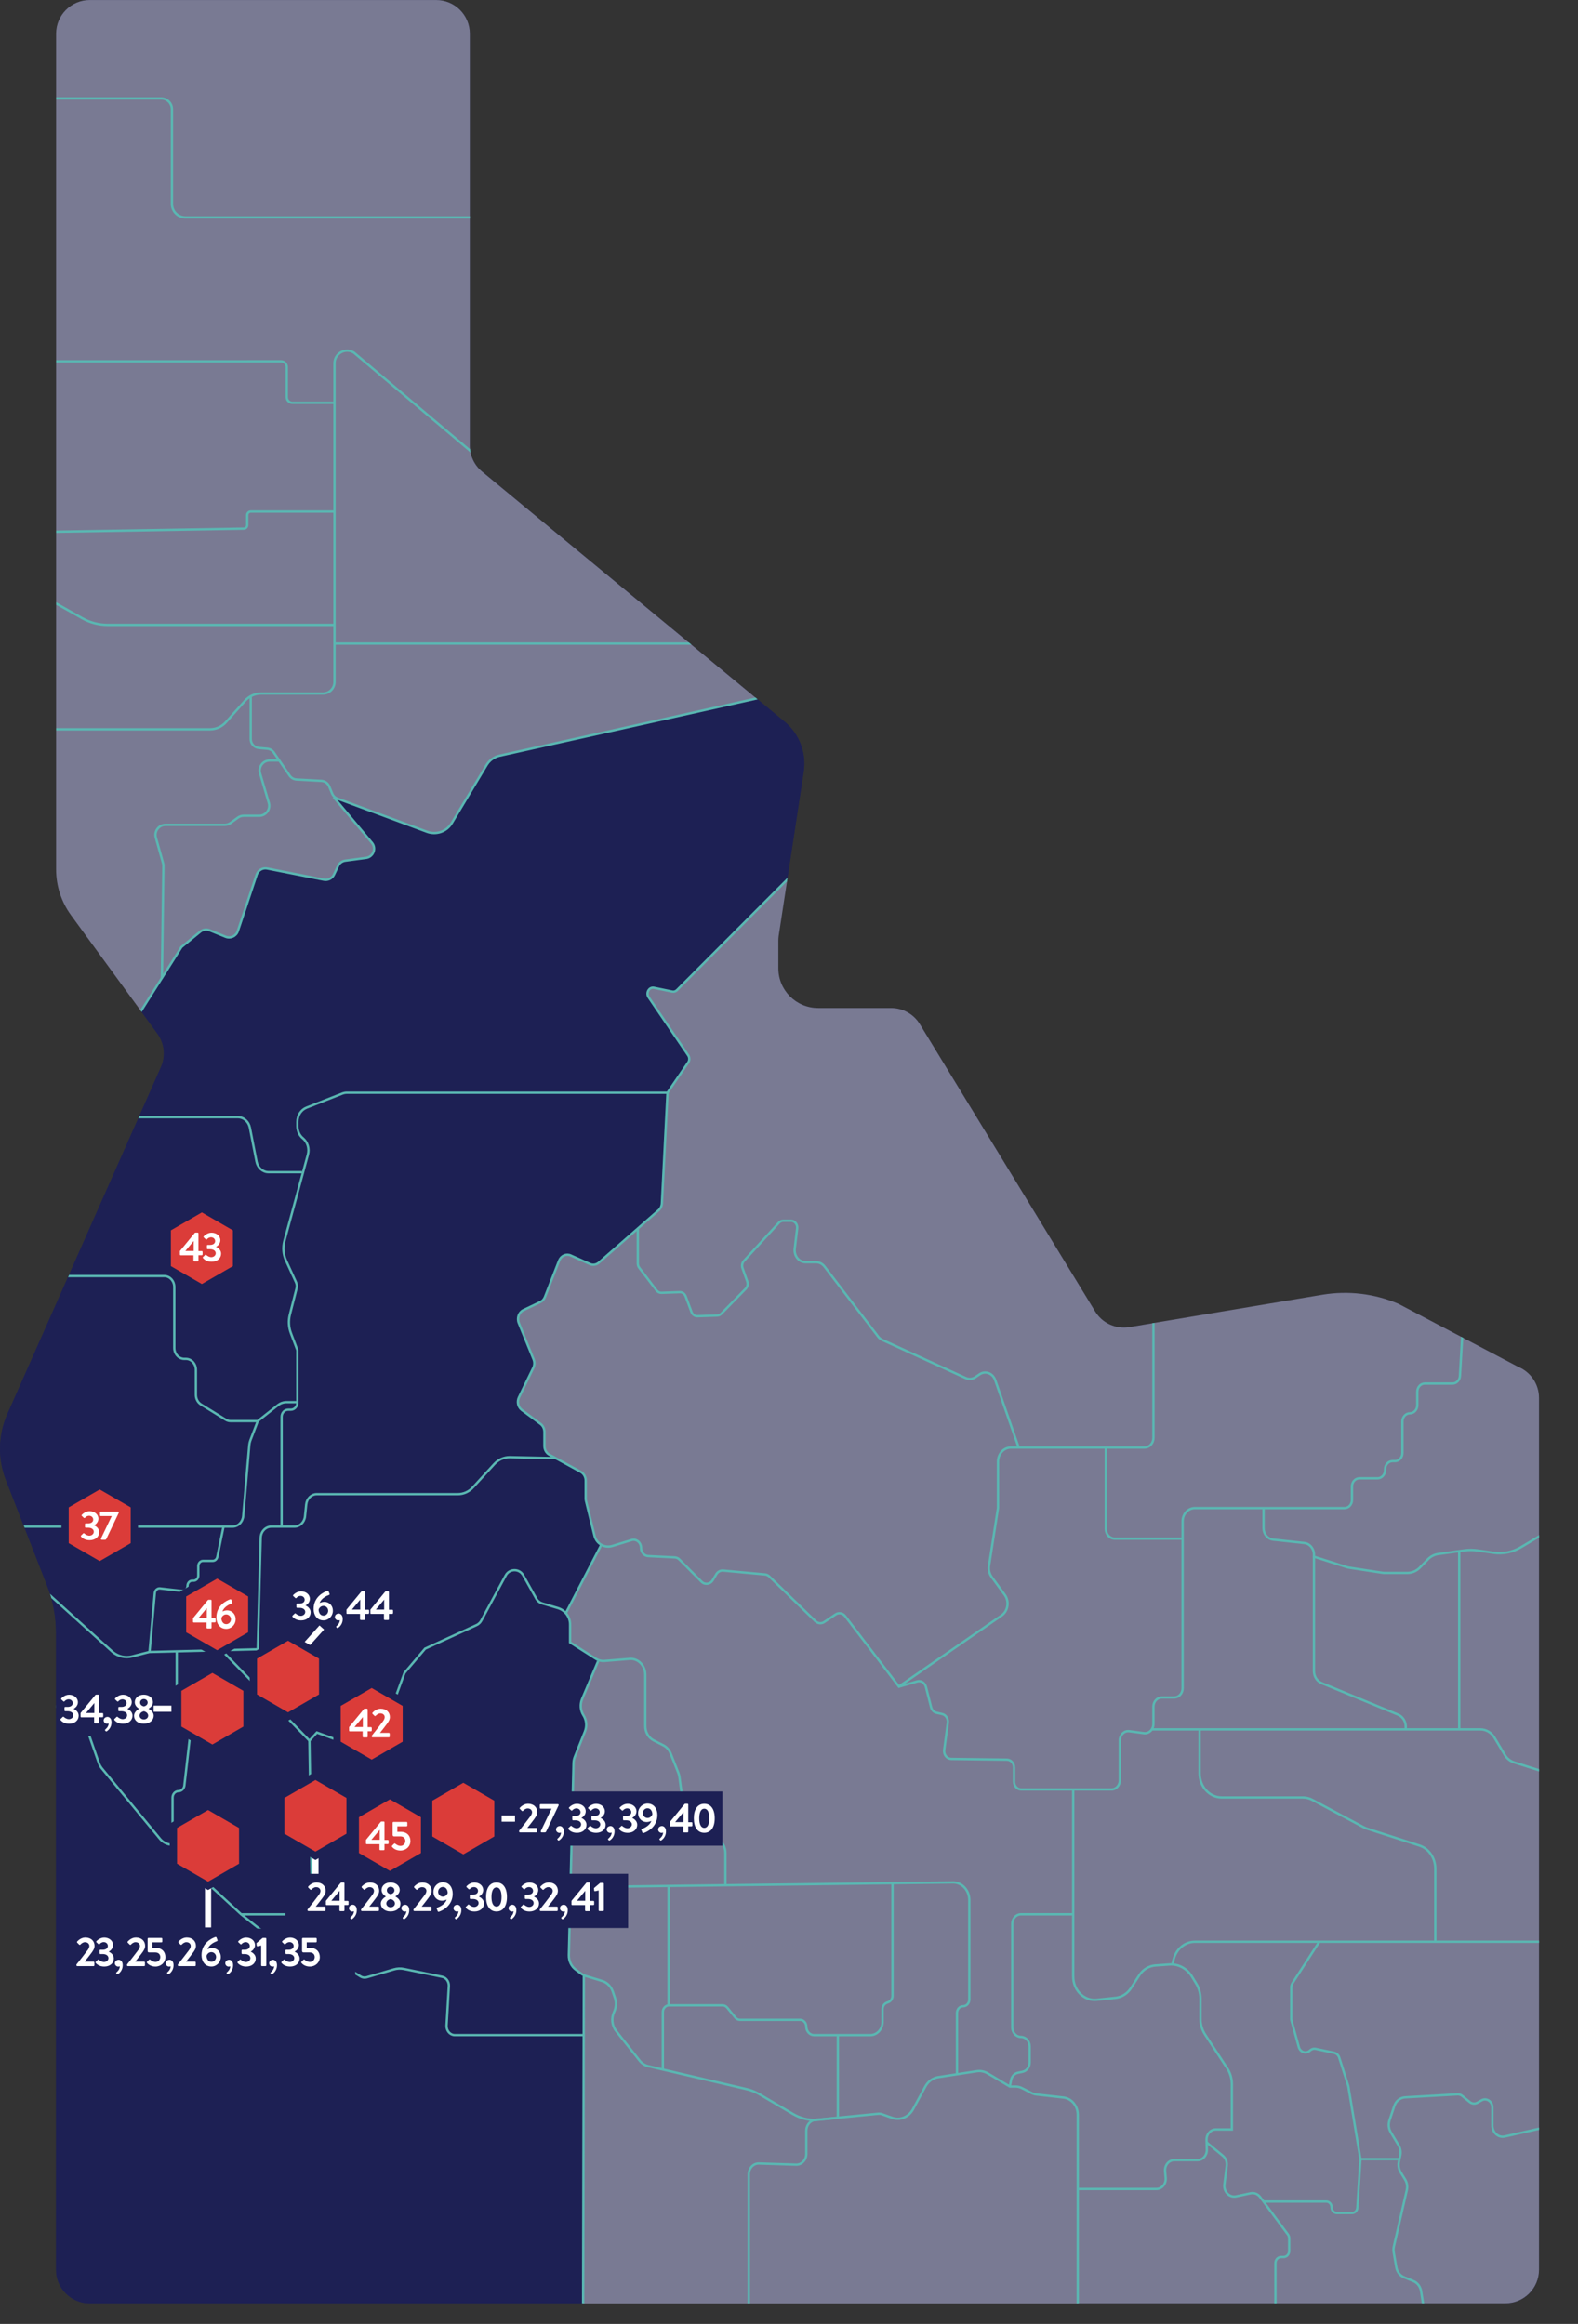 <?xml version="1.0" encoding="UTF-8"?>
<svg xmlns="http://www.w3.org/2000/svg" xmlns:xlink="http://www.w3.org/1999/xlink" id="Layer_2" viewBox="0 0 458.13 674.71">
  <rect x="0" y="0" width="458.13" height="674.71" fill="#333333" stroke="none"/>
  <defs>
    <clipPath id="clippath">
      <path d="M383.93,375.91l-56.04,9.38c-3.93.66-7.87-1.14-9.94-4.54l-50.9-83.42c-1.77-2.9-4.93-4.68-8.33-4.68h-21.21c-6.38,0-11.54-5.17-11.54-11.54v-8.03c0-.49.04-.99.11-1.47l7.26-47.53c.84-5.49-1.27-11.01-5.55-14.55l-87.84-72.64c-2.24-1.85-3.54-4.61-3.54-7.52V9.76C136.41,4.37,132.04,0,126.65,0H26.06C20.67,0,16.3,4.37,16.3,9.76v242.68c0,4.75,1.51,9.39,4.31,13.23l25.12,34.44c2.05,2.82,2.45,6.51,1.04,9.7L2.17,410.56c-2.69,6.07-2.84,12.96-.43,19.15l11.99,30.74c1.69,4.34,2.56,8.96,2.56,13.61v184.92c0,5.39,4.37,9.76,9.76,9.76h411.01c5.39,0,9.76-4.37,9.76-9.76v-253.1c0-3.91-2.33-7.44-5.93-8.98l-34.88-18.36c-6.96-2.97-14.62-3.88-22.08-2.64h0Z" fill="none"></path>
    </clipPath>
  </defs>
  <g id="Layer_1-2">
    <g id="region-southwest">
      <path d="M383.93,375.91l-56.04,9.38c-3.93.66-7.87-1.14-9.94-4.54l-50.9-83.42c-1.77-2.9-4.93-4.68-8.33-4.68h-21.21c-6.38,0-11.54-5.17-11.54-11.54v-8.03c0-.49.04-.99.11-1.47l7.26-47.53c.84-5.49-1.27-11.01-5.55-14.55l-87.84-72.64c-2.24-1.85-3.54-4.61-3.54-7.52V9.76c0-5.39-4.37-9.76-9.76-9.76H26.06c-5.39,0-9.76,4.37-9.76,9.76v242.68c0,4.75,1.51,9.39,4.31,13.23l25.12,34.44c2.05,2.82,2.45,6.51,1.04,9.7L2.17,410.56c-2.69,6.07-2.84,12.96-.43,19.15l11.99,30.74c1.69,4.34,2.56,8.96,2.56,13.61v184.92c0,5.39,4.37,9.76,9.76,9.76h411.01c5.39,0,9.76-4.37,9.76-9.76v-253.1c0-3.91-2.33-7.44-5.93-8.98l-34.88-18.36c-6.96-2.97-14.62-3.88-22.08-2.64h0Z" fill="#1d2054"></path>
      <path d="M169.5,573.48c-.26-.12-.51-.27-.75-.44l-1.61-1.18c-1.29-.95-2.05-2.55-2.01-4.24l1.36-55.73c.01-.62.14-1.23.36-1.8l2.96-7.41c.61-1.53.45-3.29-.43-4.66-.89-1.4-1.04-3.2-.39-4.75l4.64-10.99.11-.29c-.26-.1-.51-.22-.75-.38l-7.51-4.78v-5.21c0-1.23-.45-2.38-1.23-3.26l.71-1.39,8.91-17.18.67-1.29c-.94-.53-1.67-1.44-1.94-2.57l-2.48-10.12c-.06-.24-.09-.49-.09-.73v-5.21c0-1.07-.56-2.05-1.43-2.53l-9.12-4.98c-.88-.48-1.43-1.46-1.43-2.53v-4.08c0-.94-.43-1.82-1.14-2.34l-5.42-4.02c-1.09-.81-1.46-2.39-.84-3.67l4.16-8.58c.38-.78.41-1.68.08-2.48l-4.28-10.54c-.58-1.44.02-3.11,1.33-3.74l4.91-2.34c.61-.29,1.09-.82,1.35-1.49l4.11-10.53c.56-1.43,2.06-2.1,3.37-1.51l5.57,2.49c.87.39,1.87.23,2.61-.41l17.33-15.18c.57-.5.93-1.25.97-2.05l1.62-32.12,6.01-8.78c.42-.61.42-1.46,0-2.07l-11.49-16.87c-.86-1.27.15-3.03,1.57-2.74l5.29,1.1c.49.1,1-.06,1.37-.43l32-32.07,4.78-31.31c.84-5.49-1.27-11.01-5.55-14.55l-8.14-6.73-74.58,16.6c-1.59.35-2.97,1.35-3.81,2.75l-10.1,16.83c-1.47,2.46-4.49,3.51-7.17,2.52l-26.87-10.15,10.86,13.34c1.36,1.62.39,4.09-1.7,4.37l-6.05.81c-.9.12-1.67.68-2.06,1.5l-1.22,2.56c-.53,1.1-1.73,1.71-2.93,1.47l-16.45-3.25c-1.32-.26-2.63.5-3.06,1.78l-5.47,16.4c-.49,1.47-2.11,2.21-3.55,1.63l-4.64-1.89c-.91-.37-1.94-.21-2.7.41l-5.47,4.47-11.75,18.57,4.79,6.57c2.05,2.82,2.45,6.51,1.04,9.7L2.13,410.53c-2.69,6.07-2.84,12.96-.43,19.15l11.99,30.74c1.69,4.34,2.56,8.96,2.56,13.61v184.92c0,5.39,4.37,9.76,9.76,9.76h143.25l.2-95.04v-.22l.04.03Z" fill="#1d2054"></path>
      <path d="M58.14,270.49c.76-.62,1.79-.78,2.7-.41l4.64,1.89c1.43.58,3.06-.17,3.55-1.63l5.47-16.4c.43-1.28,1.74-2.04,3.06-1.78l16.45,3.25c1.2.24,2.41-.37,2.93-1.47l1.22-2.56c.39-.82,1.17-1.38,2.06-1.5l6.05-.81c2.09-.28,3.05-2.76,1.7-4.37l-10.86-13.34,26.87,10.15c2.69,1,5.7-.06,7.17-2.52l10.1-16.83c.84-1.4,2.22-2.39,3.81-2.75l74.58-16.6-79.7-65.91c-2.24-1.85-3.54-4.61-3.54-7.52V9.77C136.4,4.38,132.03.01,126.64.01H26.05C20.66.01,16.29,4.38,16.29,9.77v242.68c0,4.75,1.51,9.39,4.31,13.23l20.33,27.87,11.75-18.57,5.47-4.47v-.02Z" fill="#e9e8e0" opacity=".45"></path>
      <path d="M440.89,396.9l-34.88-18.36c-6.96-2.97-14.62-3.88-22.08-2.64l-49.06,8.21v33.33c0,1.56-1.16,2.83-2.59,2.83h-38.78c-2.08,0-3.76,1.84-3.76,4.1v13.44l-2.6,16.78c-.18,1.15.1,2.33.76,3.24l3.79,5.2c1.39,1.91.96,4.72-.93,6.02l-29.8,20.6,5.33-1.53c1.1-.32,2.23.39,2.54,1.59l1.51,5.91c.21.83.83,1.45,1.6,1.62l1.6.35c1.09.24,1.81,1.36,1.65,2.56l-1.05,7.86c-.18,1.36.78,2.59,2.04,2.61l16.18.21c1.14.01,2.06,1.03,2.06,2.28v4.11c0,1.26.93,2.28,2.09,2.28h15.07v36.27h-15.17c-1.39,0-2.52,1.23-2.52,2.75v30.11c0,1.52,1.13,2.75,2.52,2.75s2.52,1.23,2.52,2.75v4.66c0,1.32-.86,2.45-2.05,2.7l-1.35.28c-.99.21-1.78,1.04-1.99,2.12l-.37,1.88h1.6c.68,0,1.36.17,1.98.48l2.66,1.37c.47.24.98.4,1.5.46l7.83.88c2.36.27,4.15,2.44,4.15,5.03v54.73h124.16c5.39,0,9.76-4.37,9.76-9.76v-253.1c0-3.91-2.33-7.44-5.93-8.98v.02Z" fill="#e9e8e0" opacity=".45"></path>
      <path d="M308.74,608.98l-7.83-.88c-.52-.06-1.03-.21-1.5-.46l-2.66-1.37c-.62-.32-1.29-.48-1.98-.48h-1.6l.37-1.88c.21-1.08,1-1.92,1.99-2.12l1.35-.28c1.19-.25,2.05-1.38,2.05-2.7v-4.66c0-1.52-1.13-2.75-2.52-2.75s-2.52-1.23-2.52-2.75v-30.11c0-1.52,1.13-2.75,2.52-2.75h15.17v-36.27h-15.07c-1.15,0-2.09-1.02-2.09-2.28v-4.11c0-1.25-.92-2.26-2.06-2.28l-16.18-.21c-1.26-.02-2.22-1.24-2.04-2.61l1.05-7.86c.16-1.2-.57-2.32-1.65-2.56l-1.6-.35c-.77-.17-1.39-.8-1.6-1.62l-1.51-5.91c-.31-1.2-1.44-1.91-2.54-1.59l-5.33,1.53,29.8-20.6c1.89-1.31,2.32-4.11.93-6.02l-3.79-5.2c-.66-.91-.94-2.09-.76-3.24l2.6-16.78v-13.44c0-2.27,1.68-4.1,3.76-4.1h38.78c1.43,0,2.59-1.27,2.59-2.83v-33.33l-6.98,1.17c-3.93.66-7.87-1.14-9.94-4.54l-50.9-83.42c-1.77-2.9-4.93-4.68-8.33-4.68h-21.21c-6.38,0-11.54-5.17-11.54-11.54v-8.03c0-.49.04-.99.11-1.47l2.48-16.21-32,32.07c-.37.37-.88.53-1.37.43l-5.29-1.1c-1.42-.3-2.43,1.47-1.57,2.74l11.49,16.87c.42.61.42,1.46,0,2.07l-6.01,8.78-1.62,32.12c-.04.8-.39,1.55-.97,2.05l-17.33,15.18c-.74.65-1.74.8-2.61.41l-5.57-2.49c-1.31-.59-2.82.08-3.37,1.51l-4.11,10.53c-.26.67-.74,1.2-1.35,1.49l-4.91,2.34c-1.32.63-1.92,2.31-1.33,3.74l4.28,10.54c.32.8.29,1.7-.08,2.48l-4.16,8.58c-.62,1.28-.26,2.86.84,3.67l5.42,4.02c.71.53,1.14,1.4,1.14,2.34v4.08c0,1.07.56,2.05,1.43,2.53l9.12,4.98c.88.48,1.43,1.46,1.43,2.53v5.21c0,.25.03.49.09.73l2.48,10.12c.28,1.14,1.01,2.04,1.94,2.57l-.67,1.29-8.91,17.18-.71,1.39c.77.88,1.23,2.03,1.23,3.26v5.21l7.51,4.78c.24.15.49.28.75.38l-.11.29-4.64,10.99c-.65,1.55-.51,3.35.39,4.75.87,1.37,1.03,3.13.43,4.66l-2.96,7.41c-.23.57-.35,1.18-.36,1.8l-1.36,55.73c-.04,1.7.72,3.3,2.01,4.24l1.61,1.18c.24.17.49.32.75.44v.22l-.2,95.04h143.6v-54.73c0-2.59-1.79-4.76-4.15-5.03l-.04-.03Z" fill="#e9e8e0" opacity=".45"></path>
      <g clip-path="url(#clippath)">
        <path d="M14.48,28.58h32.29c1.74,0,3.15,1.41,3.15,3.15v27.48c0,2.16,1.75,3.91,3.91,3.91h88.15" fill="none" stroke="#5ab7b2" stroke-miterlimit="10" stroke-width=".68"></path>
        <path d="M141.98,135.5l-39.24-33.12c-2.45-1.54-5.63.22-5.63,3.11v92.52c0,1.84-1.5,3.34-3.34,3.34h-17.94c-1.78,0-3.47.76-4.66,2.08l-5.57,6.23c-1.19,1.33-2.88,2.08-4.66,2.08H3.51" fill="none" stroke="#5ab7b2" stroke-miterlimit="10" stroke-width=".68"></path>
        <path d="M7.89,170.48l15.98,9.01c2.25,1.27,4.8,1.94,7.38,1.94h65.67" fill="none" stroke="#5ab7b2" stroke-miterlimit="10" stroke-width=".68"></path>
        <path d="M97.22,148.52h-24.42c-.57,0-1.03.46-1.03,1.03v2.89c0,.56-.44,1.02-1,1.03l-63.95,1.06" fill="none" stroke="#5ab7b2" stroke-miterlimit="10" stroke-width=".68"></path>
        <path d="M97.22,116.95h-12.3c-.92,0-1.66-.74-1.66-1.66v-8.72c0-.92-.74-1.66-1.66-1.66H8.15" fill="none" stroke="#5ab7b2" stroke-miterlimit="10" stroke-width=".68"></path>
        <line x1="96.91" y1="186.85" x2="229.25" y2="186.85" fill="none" stroke="#5ab7b2" stroke-miterlimit="10" stroke-width=".68"></line>
        <path d="M239.42,198.39l-94.36,21.01c-1.59.35-2.97,1.35-3.81,2.75l-10.1,16.83c-1.47,2.46-4.49,3.51-7.17,2.52l-26.05-9.65c-.68-.25-1.22-.78-1.5-1.45l-.86-2.08c-.38-.93-1.26-1.55-2.26-1.61l-7.21-.39c-.81-.04-1.54-.46-2-1.12l-4.6-6.7c-.44-.64-1.14-1.05-1.91-1.12l-2.44-.22c-1.34-.12-2.36-1.24-2.36-2.59v-12.22" fill="none" stroke="#5ab7b2" stroke-miterlimit="10" stroke-width=".68"></path>
        <path d="M35.26,302.49l17.42-27.53,5.47-4.47c.76-.62,1.79-.78,2.7-.41l4.64,1.89c1.43.58,3.06-.17,3.55-1.63l5.47-16.4c.43-1.28,1.74-2.04,3.06-1.78l16.45,3.25c1.2.24,2.41-.37,2.93-1.47l1.22-2.56c.39-.82,1.17-1.38,2.06-1.5l6.05-.81c2.09-.28,3.05-2.76,1.7-4.37l-11.1-13.24" fill="none" stroke="#5ab7b2" stroke-miterlimit="10" stroke-width=".68"></path>
        <path d="M81.08,220.8h-2.77c-1.95,0-3.35,1.87-2.8,3.74l2.53,8.57c.55,1.87-.85,3.74-2.8,3.74h-4.49c-.62,0-1.22.2-1.71.56l-2.08,1.51c-.5.36-1.1.56-1.71.56h-17.19c-1.93,0-3.33,1.85-2.81,3.71l2.08,7.38c.08.27.11.55.11.83l-.43,32.58" fill="none" stroke="#5ab7b2" stroke-miterlimit="10" stroke-width=".68"></path>
        <path d="M35.99,324.35h33.08c1.68,0,3.13,1.28,3.48,3.07l1.92,9.83c.35,1.79,1.8,3.07,3.48,3.07h9.75" fill="none" stroke="#5ab7b2" stroke-miterlimit="10" stroke-width=".68"></path>
        <path d="M86.34,407.1h-3.16c-.91,0-1.8.31-2.54.9l-5.82,4.6h-7.87c-.5,0-1-.14-1.43-.41l-7.17-4.43c-.91-.56-1.48-1.62-1.48-2.77v-7.28c0-1.76-1.3-3.18-2.91-3.18h-.45c-1.61,0-2.91-1.42-2.91-3.18v-17.68c0-1.76-1.3-3.18-2.91-3.18H2.96" fill="none" stroke="#5ab7b2" stroke-miterlimit="10" stroke-width=".68"></path>
        <path d="M5.54,443.23h61.96c1.61,0,2.96-1.34,3.11-3.09l1.76-20.55c.04-.47.15-.94.31-1.38l2.15-5.62" fill="none" stroke="#5ab7b2" stroke-miterlimit="10" stroke-width=".68"></path>
        <path d="M230.13,253.79l-33.59,33.67c-.37.37-.88.53-1.37.43l-5.29-1.1c-1.42-.3-2.43,1.47-1.57,2.74l11.49,16.87c.42.61.42,1.46,0,2.07l-6.01,8.78h-93.08c-.46,0-.92.09-1.36.26l-10.36,4.07c-1.59.63-2.65,2.27-2.65,4.12v1.28c0,1.38.59,2.68,1.6,3.5h0c1.34,1.1,1.92,2.99,1.44,4.75l-6.81,25.05c-.51,1.88-.35,3.9.45,5.65l2.91,6.36c.26.56.31,1.2.16,1.8l-1.93,7.57c-.46,1.79-.35,3.69.3,5.41l1.87,4.94v15.21c0,1.14-.85,2.07-1.9,2.07h-.77c-1.05,0-1.9.93-1.9,2.07v31.88" fill="none" stroke="#5ab7b2" stroke-miterlimit="10" stroke-width=".68"></path>
        <path d="M334.87,380.74v36.7c0,1.56-1.16,2.83-2.59,2.83h-38.78c-2.08,0-3.76,1.84-3.76,4.1v13.44l-2.6,16.78c-.18,1.15.1,2.33.76,3.24l3.79,5.2c1.39,1.91.96,4.72-.93,6.02l-29.8,20.6-15.59-20.42c-.69-.9-1.88-1.12-2.8-.5l-3.27,2.19c-.81.55-1.86.45-2.58-.25l-13.37-12.97c-.35-.34-.79-.55-1.26-.59l-12.14-1.12c-.8-.07-1.56.34-2,1.07l-1.01,1.7c-.73,1.23-2.3,1.44-3.28.45l-6.41-6.43c-.37-.38-.86-.6-1.37-.62l-7.7-.38c-1.16-.06-2.07-1.1-2.07-2.36h0c0-1.57-1.37-2.7-2.75-2.28l-5.6,1.71c-2.24.68-4.59-.65-5.15-2.93l-2.48-10.12c-.06-.24-.09-.49-.09-.73v-5.21c0-1.07-.56-2.05-1.43-2.53l-9.12-4.98c-.88-.48-1.43-1.46-1.43-2.53v-4.08c0-.94-.43-1.82-1.14-2.34l-5.42-4.02c-1.09-.81-1.46-2.39-.84-3.67l4.16-8.58c.38-.78.41-1.68.08-2.48l-4.28-10.54c-.58-1.44.02-3.11,1.33-3.74l4.91-2.34c.61-.29,1.09-.82,1.35-1.49l4.11-10.53c.56-1.43,2.06-2.1,3.37-1.51l5.57,2.49c.87.39,1.87.23,2.61-.41l17.33-15.18c.57-.5.93-1.25.97-2.05l1.62-32.12" fill="none" stroke="#5ab7b2" stroke-miterlimit="10" stroke-width=".68"></path>
        <path d="M12.33,461.21l20.37,18.41c1.62,1.33,3.7,1.8,5.67,1.29l5.04-1.3,1.54-17.1c.07-.82.75-1.42,1.5-1.34l6.49.73c.81.09,1.5-.6,1.5-1.48h0c0-.82.61-1.49,1.37-1.49h.39c.75,0,1.37-.67,1.37-1.49v-2.78c0-.82.61-1.49,1.37-1.49h2.82c.64,0,1.19-.48,1.33-1.17l1.8-8.78" fill="none" stroke="#5ab7b2" stroke-miterlimit="10" stroke-width=".68"></path>
        <path d="M161.29,423.35l-13.37-.28c-1.65,0-3.24.72-4.41,1.99l-6.18,6.75c-1.17,1.28-2.75,1.99-4.41,1.99h-40.96c-1.57,0-2.88,1.29-3.06,2.99l-.35,3.45c-.17,1.7-1.49,2.99-3.06,2.99h-6.73c-1.66,0-3.03,1.44-3.07,3.26l-.87,32.35-31.42.79" fill="none" stroke="#5ab7b2" stroke-miterlimit="10" stroke-width=".68"></path>
        <path d="M295.75,420.27l-6.83-19.6c-.69-1.99-2.88-2.79-4.53-1.66l-1.21.82c-.85.58-1.91.67-2.83.25l-24.21-11.05c-.46-.21-.86-.53-1.18-.95l-15.59-20.37c-.61-.79-1.5-1.25-2.45-1.25h-3.03c-1.93,0-3.41-1.85-3.16-3.93l.7-5.88c.14-1.18-.7-2.23-1.79-2.23h-2.23c-.48,0-.94.21-1.28.58l-10.15,11.08c-.51.55-.67,1.38-.41,2.11l1.36,3.84c.27.75.09,1.6-.45,2.16l-7.07,7.22c-.32.33-.74.52-1.18.53l-5.74.2c-.76.03-1.45-.46-1.73-1.23l-1.69-4.52c-.29-.77-.98-1.26-1.73-1.23l-5.29.19c-.56.02-1.09-.24-1.45-.71l-5.01-6.56c-.27-.35-.42-.8-.42-1.26v-10.16" fill="none" stroke="#5ab7b2" stroke-miterlimit="10" stroke-width=".68"></path>
        <path d="M321.04,420.27v23.62c0,1.56,1.16,2.83,2.59,2.83h19.72" fill="none" stroke="#5ab7b2" stroke-miterlimit="10" stroke-width=".68"></path>
        <path d="M424.68,384.97l-.83,14.54c-.09,1.23-1.02,2.18-2.15,2.18h-8.07c-1.19,0-2.16,1.06-2.16,2.36v3.93c0,1.3-.97,2.36-2.16,2.36h0c-1.19,0-2.16,1.06-2.16,2.36v9.16c0,1.3-.97,2.36-2.16,2.36h-.72c-1.19,0-2.16,1.06-2.16,2.36v.26c0,1.3-.97,2.36-2.16,2.36h-5.28c-1.19,0-2.16,1.06-2.16,2.36v3.93c0,1.3-.97,2.36-2.16,2.36h-43.48c-1.95,0-3.53,1.73-3.53,3.85v48.45c0,1.48-1.1,2.68-2.45,2.68h-3.58c-1.35,0-2.45,1.2-2.45,2.68v5.03c0,1.61-1.29,2.85-2.75,2.66l-4.25-.57c-1.46-.2-2.75,1.05-2.75,2.66v11.58c0,1.48-1.1,2.68-2.45,2.68h-26.17c-1.15,0-2.09-1.02-2.09-2.28v-4.11c0-1.25-.92-2.26-2.06-2.28l-16.18-.21c-1.26-.02-2.22-1.24-2.04-2.61l1.05-7.86c.16-1.2-.57-2.32-1.65-2.56l-1.6-.35c-.77-.17-1.39-.8-1.6-1.62l-1.51-5.91c-.31-1.2-1.44-1.91-2.54-1.59l-5.33,1.53" fill="none" stroke="#5ab7b2" stroke-miterlimit="10" stroke-width=".68"></path>
        <path d="M449.71,444.36l-8.15,4.85c-2.42,1.44-5.2,2-7.93,1.61l-4.61-.67c-1.31-.19-2.65-.2-3.96-.01l-7.54,1.05c-1.14.16-2.19.71-3.02,1.57l-2.21,2.29c-1,1.04-2.32,1.62-3.7,1.62h-6.59c-.25,0-.5-.02-.74-.06l-9.56-1.46c-.26-.04-.52-.1-.77-.18l-9.46-3.02v-.62c0-1.73-1.2-3.17-2.77-3.34l-9.09-.98c-1.57-.17-2.77-1.61-2.77-3.34v-5.86" fill="none" stroke="#5ab7b2" stroke-miterlimit="10" stroke-width=".68"></path>
        <path d="M334.24,502.1h95.54c1.66,0,3.21.91,4.11,2.43l2.95,4.93c.64,1.08,1.62,1.86,2.75,2.22l8.2,2.59" fill="none" stroke="#5ab7b2" stroke-miterlimit="10" stroke-width=".68"></path>
        <path d="M381.47,451.95v33.21c0,1.55.88,2.94,2.21,3.49l22.23,9.18c1.33.55,2.21,1.94,2.21,3.49v.96" fill="none" stroke="#5ab7b2" stroke-miterlimit="10" stroke-width=".68"></path>
        <line x1="423.64" y1="450.33" x2="423.64" y2="502.1" fill="none" stroke="#5ab7b2" stroke-miterlimit="10" stroke-width=".68"></line>
        <path d="M210.6,547.31v-9.32c0-2.54-1.89-4.6-4.21-4.6h-3.17c-2.09,0-3.87-1.68-4.17-3.94l-1.8-13.53c-.05-.4-.15-.79-.3-1.16l-2.26-5.69c-.41-1.03-1.16-1.87-2.09-2.34l-2.82-1.43c-1.49-.75-2.44-2.38-2.44-4.17v-14.9c0-2.67-2.08-4.78-4.52-4.59l-7.37.59c-.85.07-1.69-.15-2.43-.61l-7.51-4.78v-5.21c0-2.19-1.44-4.12-3.54-4.75l-4.56-1.36c-.73-.22-1.36-.73-1.75-1.44l-3.76-6.72c-1.12-2-4-1.98-5.09.04l-7.06,13.08c-.32.6-.82,1.07-1.41,1.34l-14.92,6.84-6,7.07-4.8,13.09-14.15,6.55-6.48-2.36-2.16,2.36-25.53-26.28" fill="none" stroke="#5ab7b2" stroke-miterlimit="10" stroke-width=".68"></path>
        <path d="M311.58,519.84v54.02c0,4,3.15,7.12,6.8,6.75l5.5-.57c1.81-.19,3.45-1.23,4.49-2.85l2.37-3.68c1.08-1.68,2.81-2.74,4.69-2.87l4.1-.29c2.6-.18,5.09,1.16,6.53,3.53l1.24,2.03c.8,1.31,1.22,2.84,1.22,4.42v5.77c0,1.66.48,3.29,1.37,4.64l6.38,9.72c.89,1.35,1.37,2.97,1.37,4.64v13.15h-4.67c-1.51,0-2.72,1.36-2.68,3.01l.08,2.88c.04,1.65-1.17,3.01-2.68,3.01h-6.77c-1.58,0-2.82,1.48-2.67,3.2l.17,1.98c.15,1.72-1.09,3.2-2.67,3.2h-22.84" fill="none" stroke="#5ab7b2" stroke-miterlimit="10" stroke-width=".68"></path>
        <path d="M447.18,617.96l-10.32,2.33c-1.86.42-3.59-1.13-3.59-3.2v-5.22c0-1.76-1.71-2.89-3.14-2.07l-1.18.67c-.73.42-1.62.34-2.28-.2l-2.14-1.75c-.4-.33-.9-.49-1.4-.46l-15.21.87c-1.42.08-2.66,1.08-3.14,2.54l-1.38,4.16c-.38,1.14-.24,2.41.37,3.43l2.27,3.78c.54.9.71,2.01.47,3.05l-.38,1.67c-.24,1.06-.06,2.18.49,3.09l1.31,2.13c.56.91.74,2.03.49,3.09l-3.75,16.37c-.12.54-.14,1.1-.05,1.65l.75,4.36c.23,1.33,1.08,2.43,2.24,2.9l2.73,1.12c1.13.46,1.97,1.52,2.22,2.81l1.03,6.62" fill="none" stroke="#5ab7b2" stroke-miterlimit="10" stroke-width=".68"></path>
        <path d="M348.27,502.1v12.76c0,3.87,2.87,7.01,6.42,7.01h23.52c.98,0,1.94.24,2.82.71l14.89,7.93c.32.17.65.31,1,.42l15.18,4.9c2.73.88,4.6,3.62,4.6,6.72v21.21" fill="none" stroke="#5ab7b2" stroke-miterlimit="10" stroke-width=".68"></path>
        <path d="M458.13,563.76h-111.24c-2.98,0-5.57,2.25-6.24,5.42l-.23,1.1" fill="none" stroke="#5ab7b2" stroke-miterlimit="10" stroke-width=".68"></path>
        <path d="M350.29,621.98l4.74,3.92c.82.68,1.25,1.79,1.11,2.91l-.67,5.38c-.27,2.12,1.46,3.9,3.39,3.49l4.22-.9c1.04-.22,2.11.2,2.78,1.1l8.06,10.88c.23.32.36.71.36,1.12v3.62c0,.98-.73,1.78-1.63,1.78h-.73c-.9,0-1.63.79-1.63,1.78v17.65" fill="none" stroke="#5ab7b2" stroke-miterlimit="10" stroke-width=".68"></path>
        <path d="M406.13,626.86h-11.17l-3.49-21.04c-.02-.11-.04-.22-.08-.33l-2.57-8.07c-.23-.74-.81-1.28-1.51-1.43l-5.32-1.13c-.6-.13-1.22.05-1.69.49h0c-1.1,1.03-2.81.49-3.23-1.03l-2.1-7.6c-.06-.2-.09-.42-.09-.63v-9.06c0-.45.13-.89.37-1.26l7.76-12" fill="none" stroke="#5ab7b2" stroke-miterlimit="10" stroke-width=".68"></path>
        <path d="M366.79,639.17h18.27c.84,0,1.53.75,1.53,1.67h0c0,.92.68,1.67,1.53,1.67h4.42c.8,0,1.47-.68,1.53-1.55l.9-14.09" fill="none" stroke="#5ab7b2" stroke-miterlimit="10" stroke-width=".68"></path>
        <path d="M312.9,671.68v-57.67c0-2.59-1.79-4.76-4.15-5.03l-7.83-.88c-.52-.06-1.03-.21-1.5-.46l-2.66-1.37c-.62-.32-1.29-.48-1.98-.48h-1.6l-6.41-3.82c-.98-.58-2.1-.8-3.2-.63l-11.19,1.72c-1.56.24-2.93,1.24-3.73,2.71l-3.58,6.61c-1.23,2.27-3.74,3.31-6.04,2.5l-2.95-1.04c-.37-.13-.75-.18-1.14-.14l-18.24,1.78c-1.48.14-2.61,1.5-2.61,3.12v6.74c0,1.76-1.34,3.18-2.95,3.13l-10.8-.34c-1.62-.05-2.95,1.37-2.95,3.13v39.24" fill="none" stroke="#5ab7b2" stroke-miterlimit="10" stroke-width=".68"></path>
        <path d="M311.58,555.78h-15.17c-1.39,0-2.52,1.23-2.52,2.75v30.11c0,1.52,1.13,2.75,2.52,2.75h0c1.39,0,2.52,1.23,2.52,2.75v4.66c0,1.32-.86,2.45-2.05,2.7l-1.35.28c-.99.21-1.78,1.04-1.99,2.12l-.37,1.88" fill="none" stroke="#5ab7b2" stroke-miterlimit="10" stroke-width=".68"></path>
        <path d="M277.83,602.21v-17.77c0-1.08.8-1.96,1.79-1.96h0c.99,0,1.79-.88,1.79-1.96v-28.87c0-2.85-2.13-5.15-4.74-5.12l-111.06,1.38" fill="none" stroke="#5ab7b2" stroke-miterlimit="10" stroke-width=".68"></path>
        <path d="M173.65,482.28l-4.64,10.99c-.65,1.55-.51,3.35.39,4.75h0c.87,1.37,1.03,3.13.43,4.66l-2.96,7.41c-.23.57-.35,1.18-.36,1.8l-1.36,55.73c-.04,1.7.72,3.3,2.01,4.24l1.61,1.18c.4.29.84.52,1.31.66l4.78,1.46c1.4.43,2.52,1.56,3.03,3.04l.63,1.84c.46,1.33.37,2.8-.23,4.06h0c-.87,1.81-.64,4.02.59,5.57l6.8,8.58c.65.82,1.52,1.38,2.49,1.61l28.66,6.7c1.28.3,2.52.8,3.67,1.48l9.64,5.68c2.02,1.19,4.28,1.81,6.57,1.81l5.54-.54" fill="none" stroke="#5ab7b2" stroke-miterlimit="10" stroke-width=".68"></path>
        <line x1="169.29" y1="671.68" x2="169.5" y2="573.7" fill="none" stroke="#5ab7b2" stroke-miterlimit="10" stroke-width=".68"></line>
        <path d="M194.11,547.53v34.69h15.68c.51,0,1,.24,1.34.66l2.35,2.88c.34.42.83.66,1.34.66h17.46c.99,0,1.8.88,1.8,1.96h0c0,1.37,1.02,2.49,2.28,2.49h16.31c1.97,0,3.56-1.74,3.56-3.88v-3.66c0-.82.46-1.55,1.17-1.84l.55-.22c.7-.29,1.17-1.02,1.17-1.84v-32.68" fill="none" stroke="#5ab7b2" stroke-miterlimit="10" stroke-width=".68"></path>
        <line x1="243.25" y1="614.84" x2="243.25" y2="590.86" fill="none" stroke="#5ab7b2" stroke-miterlimit="10" stroke-width=".68"></line>
        <path d="M192.44,600.85v-16.67c0-1.03.73-1.88,1.67-1.96h0" fill="none" stroke="#5ab7b2" stroke-miterlimit="10" stroke-width=".68"></path>
        <path d="M169.29,590.86h-37.25c-1.38,0-2.47-1.27-2.39-2.77l.66-11.43c.08-1.32-.76-2.49-1.95-2.73l-11.08-2.27c-.97-.2-1.96-.16-2.91.12l-7.92,2.3c-.61.18-1.25.08-1.8-.26l-8.51-5.31c-1.26-.79-2.87-.17-3.41,1.3h0c-.58,1.58-2.37,2.15-3.63,1.14l-19.1-15.17-8.39-7.74c-1.07-.98-1.68-2.43-1.68-3.96v-2.32c0-2.55-1.7-4.73-4.02-5.12l-6.66-1.13c-1.08-.18-2.07-.77-2.8-1.65l-16.87-20.43c-.39-.48-.7-1.03-.91-1.63l-3.56-10.22c-.44-1.26-1.31-2.28-2.43-2.85l-12.47-6.36" fill="none" stroke="#5ab7b2" stroke-miterlimit="10" stroke-width=".68"></path>
        <path d="M89.83,505.38l.73,45.69c.04,2.59-1.87,4.72-4.24,4.72h-16.31" fill="none" stroke="#5ab7b2" stroke-miterlimit="10" stroke-width=".68"></path>
        <path d="M51.31,479.62v20.6c0,1.04.77,1.88,1.72,1.88h.4c1.03,0,1.84.99,1.71,2.11l-1.61,14.18c-.11.94-.84,1.65-1.71,1.65h0c-.95,0-1.72.84-1.72,1.88v13.73" fill="none" stroke="#5ab7b2" stroke-miterlimit="10" stroke-width=".68"></path>
        <line x1="174.56" y1="448.51" x2="164.27" y2="468.37" fill="none" stroke="#5ab7b2" stroke-miterlimit="10" stroke-width=".68"></line>
      </g>
      <polygon points="48.55 368.21 48.55 356.59 58.61 350.78 68.67 356.59 68.67 368.21 58.61 374.02 48.55 368.21" fill="#db3c39"></polygon>
      <path d="M58.61,352.01l9,5.2v10.39l-9,5.2-9-5.2v-10.39l9-5.2M58.61,349.56l-1.06.61-9,5.2-1.06.61v12.84l1.06.61,9,5.2,1.06.61,1.06-.61,9-5.2,1.06-.61v-12.84l-1.06-.61-9-5.2-1.06-.61h0Z" fill="#1d2054"></path>
      <path d="M52.23,364.21v-1l4.33-5.27s.1-.07.18-.07h.65c.12,0,.23.1.23.23v5.13h.96c.13,0,.23.1.23.22v.75c0,.12-.1.23-.23.23h-.96v1.54c.01.12-.1.23-.22.23h-1c-.12,0-.23-.11-.23-.23v-1.52h-3.72c-.13,0-.23-.11-.23-.23h0ZM56.23,363.19v-2.89l-2.41,2.89h2.41Z" fill="#fff"></path>
      <path d="M58.95,364.94l.61-.59c.11-.1.22-.1.31,0,.04.05.75.65,1.48.65.65,0,1.28-.47,1.28-1.13s-.58-1.19-1.66-1.19h-.67c-.13,0-.23-.1-.23-.24v-.76c0-.16.08-.24.23-.24h.67c.99,0,1.49-.49,1.49-1.11,0-.66-.55-1.11-1.17-1.11s-1.01.34-1.22.58c-.08.1-.22.11-.33.01l-.59-.55c-.1-.08-.08-.23,0-.31,0,0,.92-1.06,2.26-1.06s2.56.85,2.56,2.2c0,.93-.7,1.62-1.24,1.88v.04c.57.24,1.46.89,1.46,1.96,0,1.36-1.11,2.35-2.77,2.35-1.5,0-2.24-.76-2.5-1.07-.07-.08-.06-.22.01-.3h.02Z" fill="#fff"></path>
      <polygon points="18.88 448.64 18.88 437.02 28.95 431.21 39.01 437.02 39.01 448.64 28.95 454.45 18.88 448.64" fill="#db3c39"></polygon>
      <path d="M28.95,432.44l9,5.2v10.39l-9,5.2-9-5.2v-10.39l9-5.2M28.95,429.99l-1.06.61-9,5.2-1.06.61v12.84l1.06.61,9,5.2,1.06.61,1.06-.61,9-5.2,1.06-.61v-12.84l-1.06-.61-9-5.2-1.06-.61h0Z" fill="#1d2054"></path>
      <path d="M23.55,445.8l.61-.59c.11-.1.22-.1.31,0,.04.05.75.65,1.48.65.65,0,1.28-.47,1.28-1.13s-.58-1.19-1.66-1.19h-.67c-.13,0-.23-.1-.23-.24v-.76c0-.16.08-.24.23-.24h.67c.99,0,1.49-.49,1.49-1.11,0-.66-.55-1.11-1.17-1.11s-1.01.34-1.22.58c-.08.1-.22.11-.33.01l-.59-.55c-.1-.08-.08-.23,0-.31,0,0,.92-1.06,2.26-1.06s2.56.85,2.56,2.2c0,.93-.7,1.62-1.24,1.88v.04c.57.24,1.46.89,1.46,1.96,0,1.36-1.11,2.35-2.77,2.35-1.5,0-2.24-.76-2.5-1.07-.07-.08-.06-.22.01-.3h.02Z" fill="#fff"></path>
      <path d="M29.31,446.69l3.13-6.53h-3.18c-.12,0-.23-.11-.23-.23v-.84c0-.12.11-.23.23-.23h5.01c.12,0,.23.11.23.23v.08l-3.59,7.55c-.08.19-.2.33-.41.33h-.89c-.14,0-.3-.04-.3-.23v-.13h0Z" fill="#fff"></path>
      <polygon points="52.98 474.52 52.98 462.9 63.05 457.09 73.11 462.9 73.11 474.52 63.05 480.33 52.98 474.52" fill="#db3c39"></polygon>
      <path d="M63.05,458.32l9,5.2v10.39l-9,5.2-9-5.2v-10.39l9-5.2M63.05,455.87l-1.06.61-9,5.2-1.06.61v12.84l1.06.61,9,5.2,1.06.61,1.06-.61,9-5.2,1.06-.61v-12.84l-1.06-.61-9-5.2-1.06-.61h0Z" fill="#1d2054"></path>
      <path d="M56.03,470.81v-1l4.33-5.27s.1-.07.18-.07h.65c.12,0,.23.1.23.23v5.13h.96c.13,0,.23.1.23.22v.75c0,.12-.1.23-.23.23h-.96v1.54c.01.12-.1.23-.22.23h-1c-.12,0-.23-.11-.23-.23v-1.52h-3.72c-.13,0-.23-.11-.23-.23h0ZM60.03,469.79v-2.89l-2.41,2.89h2.41Z" fill="#fff"></path>
      <path d="M66.83,464.34c.17-.05.29.01.34.17l.28.71c.06.14.01.28-.22.35-.57.18-2.28.99-2.65,2.31.2-.12.81-.34,1.37-.34,1.2,0,2.46.89,2.46,2.61,0,1.52-1.24,2.76-2.72,2.76-1.89,0-2.87-1.52-2.87-3.32,0-3.52,2.97-4.91,4.01-5.25h0ZM67.05,470.13c0-.77-.61-1.41-1.38-1.41s-1.26.61-1.4,1.05c0,.82.43,1.77,1.41,1.77.76,0,1.37-.65,1.37-1.41h0Z" fill="#fff"></path>
      <polygon points="97.85 506.28 97.85 494.67 107.91 488.86 117.98 494.67 117.98 506.28 107.91 512.09 97.85 506.28" fill="#db3c39"></polygon>
      <path d="M107.91,490.08l9,5.2v10.39l-9,5.2-9-5.2v-10.39l9-5.2M107.91,487.63l-1.06.61-9,5.2-1.06.61v12.84l1.06.61,9,5.2,1.06.61,1.06-.61,9-5.2,1.06-.61v-12.84l-1.06-.61-9-5.2-1.06-.61h0Z" fill="#1d2054"></path>
      <path d="M101.35,502.43v-1l4.33-5.27s.1-.07.18-.07h.65c.12,0,.23.1.23.23v5.13h.96c.13,0,.23.1.23.22v.75c0,.12-.1.23-.23.23h-.96v1.54c.01.12-.1.23-.22.23h-1c-.12,0-.23-.11-.23-.23v-1.52h-3.72c-.13,0-.23-.11-.23-.23h0ZM105.34,501.41v-2.89l-2.41,2.89h2.41Z" fill="#fff"></path>
      <path d="M107.96,503.9c.79-.96,2.31-2.94,3.12-4.01.37-.46.61-.93.61-1.34,0-.54-.41-1.1-1.28-1.1-.58,0-1.07.41-1.35.71-.1.1-.23.1-.33,0l-.58-.58c-.07-.07-.1-.22-.01-.31,0,0,.94-1.18,2.37-1.18,1.72,0,2.68,1.09,2.68,2.4,0,.78-.34,1.28-.81,1.95-.52.73-1.43,1.87-2.07,2.67h2.6c.12,0,.23.11.23.23v.83c0,.12-.11.23-.23.23h-4.74c-.13,0-.23-.11-.23-.23v-.28h.02Z" fill="#fff"></path>
      <polygon points="104.21 538 104.21 527.6 113.21 522.41 122.21 527.6 122.21 538 113.21 543.19 104.21 538" fill="#db3c39"></polygon>
      <path d="M106.24,535.18v-1l4.33-5.27s.1-.07.18-.07h.65c.12,0,.23.1.23.23v5.13h.96c.13,0,.23.1.23.22v.75c0,.12-.1.23-.23.23h-.96v1.54c.01.12-.1.23-.22.23h-1c-.12,0-.23-.11-.23-.23v-1.52h-3.72c-.13,0-.23-.11-.23-.23h0ZM110.24,534.15v-2.89l-2.41,2.89h2.41Z" fill="#fff"></path>
      <path d="M113.84,535.86l.6-.59c.08-.07.19-.1.29-.01.05.05.75.67,1.55.67s1.4-.66,1.4-1.42-.51-1.35-1.46-1.35h-1.85c-.24,0-.37-.23-.37-.42v-3.55c0-.12.1-.23.23-.23h3.8c.13,0,.23.11.23.23v.82c0,.12-.1.23-.23.23h-2.67v1.6h1.04c1.71,0,2.76,1.1,2.76,2.67s-1.25,2.76-2.91,2.76c-1.29,0-2.07-.64-2.37-1-.16-.18-.17-.26-.02-.41h-.02Z" fill="#fff"></path>
      <polygon points="51.6 501.9 51.6 490.29 61.66 484.48 71.72 490.29 71.72 501.9 61.66 507.71 51.6 501.9" fill="#db3c39"></polygon>
      <path d="M61.66,485.7l9,5.2v10.39l-9,5.2-9-5.2v-10.39l9-5.2M61.66,483.25l-1.06.61-9,5.2-1.06.61v12.84l1.06.61,9,5.2,1.06.61,1.06-.61,9-5.2,1.06-.61v-12.84l-1.06-.61-9-5.2-1.06-.61h0Z" fill="#1d2054"></path>
      <rect x="16.3" y="488.23" width="29.62" height="15.74" fill="#1d2054"></rect>
      <path d="M17.6,499.08l.61-.59c.11-.1.22-.1.31,0,.04.05.75.65,1.48.65.65,0,1.28-.47,1.28-1.13s-.58-1.19-1.66-1.19h-.67c-.13,0-.23-.1-.23-.24v-.76c0-.16.08-.24.23-.24h.67c.99,0,1.49-.49,1.49-1.11,0-.66-.55-1.11-1.17-1.11s-1.01.34-1.22.58c-.08.1-.22.11-.33.01l-.59-.55c-.1-.08-.08-.23,0-.31,0,0,.92-1.06,2.26-1.06s2.56.85,2.56,2.2c0,.93-.7,1.62-1.24,1.88v.04c.57.24,1.46.89,1.46,1.96,0,1.36-1.11,2.35-2.77,2.35-1.5,0-2.24-.76-2.5-1.07-.07-.08-.06-.22.01-.3h.02Z" fill="#fff"></path>
      <path d="M23.39,498.35v-1l4.33-5.27s.1-.07.18-.07h.65c.12,0,.23.1.23.23v5.13h.96c.13,0,.23.1.23.22v.75c0,.12-.1.23-.23.23h-.96v1.54c.01.12-.1.23-.22.23h-1c-.12,0-.23-.11-.23-.23v-1.52h-3.72c-.13,0-.23-.11-.23-.23h0ZM27.39,497.33v-2.89l-2.41,2.89h2.41Z" fill="#fff"></path>
      <path d="M31.16,498.47c.52,0,1.22.39,1.22,1.58,0,1.48-.93,2.32-1.37,2.6-.11.07-.19.08-.3-.02l-.18-.19c-.08-.1-.07-.23.05-.32.13-.12.96-.75.96-1.76-.01,0-.2.1-.46.1-.53,0-.98-.45-.98-.97s.45-1,1.06-1v-.02Z" fill="#fff"></path>
      <path d="M33.23,499.08l.61-.59c.11-.1.22-.1.31,0,.04.05.75.65,1.48.65.65,0,1.28-.47,1.28-1.13s-.58-1.19-1.66-1.19h-.67c-.13,0-.23-.1-.23-.24v-.76c0-.16.08-.24.23-.24h.67c.99,0,1.49-.49,1.49-1.11,0-.66-.55-1.11-1.17-1.11s-1.01.34-1.22.58c-.08.1-.22.11-.33.01l-.59-.55c-.1-.08-.08-.23,0-.31,0,0,.92-1.06,2.26-1.06s2.56.85,2.56,2.2c0,.93-.7,1.62-1.24,1.88v.04c.57.24,1.46.89,1.46,1.96,0,1.36-1.11,2.35-2.77,2.35-1.5,0-2.24-.76-2.5-1.07-.07-.08-.06-.22.01-.3h.02Z" fill="#fff"></path>
      <path d="M40.37,496.13v-.04c-.49-.27-1.24-.93-1.24-1.87,0-1.34,1.16-2.2,2.61-2.2s2.66.87,2.66,2.2c0,.92-.75,1.56-1.24,1.85v.05c.54.28,1.46.98,1.46,2.01,0,1.31-1.11,2.31-2.88,2.31s-2.83-1-2.83-2.31c0-1.05,1.12-1.84,1.46-2.01h0ZM41.77,499.22c.66,0,1.25-.45,1.25-1.11,0-.54-.45-1.1-1.25-1.28-.81.18-1.25.73-1.25,1.28,0,.66.6,1.11,1.25,1.11ZM42.86,494.29c0-.58-.49-1.02-1.12-1.02-.58,0-1.07.45-1.07,1.02,0,.54.34.96,1.1,1.14.75-.17,1.1-.63,1.1-1.14h-.01Z" fill="#fff"></path>
      <line x1="49.76" y1="496.1" x2="44.6" y2="496.1" fill="none" stroke="#fff" stroke-miterlimit="10" stroke-width="1.79"></line>
      <rect x="153.17" y="520.13" width="56.57" height="15.74" fill="#1d2054"></rect>
      <path d="M150.74,531.5c.79-.96,2.31-2.94,3.12-4.01.37-.46.61-.93.61-1.34,0-.54-.41-1.1-1.28-1.1-.58,0-1.07.41-1.35.71-.1.1-.23.1-.33,0l-.58-.58c-.07-.07-.1-.22-.01-.31,0,0,.94-1.18,2.37-1.18,1.72,0,2.68,1.09,2.68,2.4,0,.78-.34,1.28-.81,1.95-.52.73-1.43,1.87-2.07,2.67h2.6c.12,0,.23.11.23.23v.83c0,.12-.11.23-.23.23h-4.74c-.13,0-.23-.11-.23-.23v-.28h.02Z" fill="#fff"></path>
      <path d="M157,531.64l3.13-6.53h-3.18c-.12,0-.23-.11-.23-.23v-.84c0-.12.11-.23.23-.23h5.01c.12,0,.23.11.23.23v.08l-3.59,7.55c-.08.19-.2.33-.41.33h-.89c-.14,0-.3-.04-.3-.23v-.13h0Z" fill="#fff"></path>
      <path d="M162.48,530.15c.52,0,1.22.39,1.22,1.58,0,1.48-.93,2.32-1.37,2.6-.11.07-.19.08-.3-.02l-.18-.19c-.08-.1-.07-.23.05-.32.13-.12.96-.75.96-1.76-.01,0-.2.1-.46.1-.53,0-.98-.45-.98-.97s.45-1,1.06-1v-.02Z" fill="#fff"></path>
      <path d="M165.03,530.75l.61-.59c.11-.1.22-.1.31,0,.04.05.75.65,1.48.65.65,0,1.28-.47,1.28-1.13s-.58-1.19-1.66-1.19h-.67c-.13,0-.23-.1-.23-.24v-.76c0-.16.08-.24.23-.24h.67c.99,0,1.49-.49,1.49-1.11,0-.66-.55-1.11-1.17-1.11s-1.01.34-1.22.58c-.08.1-.22.11-.33.01l-.59-.55c-.1-.08-.08-.23,0-.31,0,0,.92-1.06,2.26-1.06s2.56.85,2.56,2.2c0,.93-.7,1.62-1.24,1.88v.04c.57.24,1.46.89,1.46,1.96,0,1.36-1.11,2.35-2.77,2.35-1.5,0-2.24-.76-2.5-1.07-.07-.08-.06-.22.01-.3h.02Z" fill="#fff"></path>
      <path d="M170.59,530.75l.61-.59c.11-.1.22-.1.31,0,.04.05.75.65,1.48.65.65,0,1.28-.47,1.28-1.13s-.58-1.19-1.66-1.19h-.67c-.13,0-.23-.1-.23-.24v-.76c0-.16.08-.24.23-.24h.67c.99,0,1.49-.49,1.49-1.11,0-.66-.55-1.11-1.17-1.11s-1.01.34-1.22.58c-.08.1-.22.11-.33.01l-.59-.55c-.1-.08-.08-.23,0-.31,0,0,.92-1.06,2.26-1.06s2.56.85,2.56,2.2c0,.93-.7,1.62-1.24,1.88v.04c.57.24,1.46.89,1.46,1.96,0,1.36-1.11,2.35-2.77,2.35-1.5,0-2.24-.76-2.5-1.07-.07-.08-.06-.22.01-.3h.02Z" fill="#fff"></path>
      <path d="M177.2,530.15c.52,0,1.22.39,1.22,1.58,0,1.48-.93,2.32-1.37,2.6-.11.07-.19.08-.3-.02l-.18-.19c-.08-.1-.07-.23.05-.32.13-.12.96-.75.96-1.76-.01,0-.2.1-.46.1-.53,0-.98-.45-.98-.97s.45-1,1.06-1v-.02Z" fill="#fff"></path>
      <path d="M179.76,530.75l.61-.59c.11-.1.22-.1.31,0,.04.05.75.65,1.48.65.65,0,1.28-.47,1.28-1.13s-.58-1.19-1.66-1.19h-.67c-.13,0-.23-.1-.23-.24v-.76c0-.16.08-.24.23-.24h.67c.99,0,1.49-.49,1.49-1.11,0-.66-.55-1.11-1.17-1.11s-1.01.34-1.22.58c-.08.1-.22.11-.33.01l-.59-.55c-.1-.08-.08-.23,0-.31,0,0,.92-1.06,2.26-1.06s2.56.85,2.56,2.2c0,.93-.7,1.62-1.24,1.88v.04c.57.24,1.46.89,1.46,1.96,0,1.36-1.11,2.35-2.77,2.35-1.5,0-2.24-.76-2.5-1.07-.07-.08-.06-.22.01-.3h.02Z" fill="#fff"></path>
      <path d="M186.44,530.97c.57-.18,2.28-.99,2.65-2.31-.2.12-.81.34-1.37.34-1.2,0-2.46-.89-2.46-2.61,0-1.52,1.24-2.76,2.72-2.76,1.89,0,2.87,1.52,2.87,3.32,0,3.52-2.97,4.91-4.01,5.25-.17.05-.29-.01-.34-.17l-.28-.71c-.06-.14-.01-.28.22-.35h0ZM189.4,526.77c0-.82-.43-1.77-1.41-1.77-.76,0-1.37.65-1.37,1.41s.61,1.41,1.38,1.41,1.26-.61,1.4-1.05h0Z" fill="#fff"></path>
      <path d="M192.13,530.15c.52,0,1.22.39,1.22,1.58,0,1.48-.93,2.32-1.37,2.6-.11.07-.19.08-.3-.02l-.18-.19c-.08-.1-.07-.23.05-.32.13-.12.96-.75.96-1.76-.01,0-.2.1-.46.1-.53,0-.98-.45-.98-.97s.44-1,1.06-1v-.02Z" fill="#fff"></path>
      <path d="M194.43,530.03v-1l4.33-5.27s.1-.07.18-.07h.65c.12,0,.23.1.23.23v5.13h.96c.13,0,.23.1.23.22v.75c0,.12-.1.23-.23.23h-.96v1.54c.01.12-.1.23-.22.23h-1c-.12,0-.23-.11-.23-.23v-1.52h-3.72c-.13,0-.23-.11-.23-.23h0ZM198.43,529.01v-2.89l-2.41,2.89h2.41Z" fill="#fff"></path>
      <path d="M201.44,527.91c0-2.64,1.11-4.21,3.03-4.21s3.03,1.58,3.03,4.21-1.11,4.21-3.03,4.21-3.03-1.58-3.03-4.21ZM205.93,527.91c0-1.78-.53-2.79-1.46-2.79s-1.46,1.01-1.46,2.79.53,2.79,1.46,2.79,1.46-1,1.46-2.79Z" fill="#fff"></path>
      <line x1="149.52" y1="528" x2="142.05" y2="528" fill="none" stroke="#fff" stroke-miterlimit="10" stroke-width="1.79"></line>
      <polygon points="124.44 533.81 124.44 522.19 134.51 516.38 144.57 522.19 144.57 533.81 134.51 539.62 124.44 533.81" fill="#db3c39"></polygon>
      <path d="M134.51,517.6l9,5.2v10.39l-9,5.2-9-5.2v-10.39l9-5.2M134.51,515.15l-1.06.61-9,5.2-1.06.61v12.84l1.06.61,9,5.2,1.06.61,1.06-.61,9-5.2,1.06-.61v-12.84l-1.06-.61-9-5.2-1.06-.61h0Z" fill="#1d2054"></path>
      <rect x="82.86" y="544.02" width="99.5" height="15.74" fill="#1d2054"></rect>
      <path d="M89.31,554.35c.79-.96,2.31-2.94,3.12-4.01.37-.46.61-.93.61-1.34,0-.54-.41-1.1-1.28-1.1-.58,0-1.07.41-1.35.71-.1.1-.23.1-.33,0l-.58-.58c-.07-.07-.1-.22-.01-.31,0,0,.94-1.18,2.37-1.18,1.72,0,2.68,1.09,2.68,2.4,0,.78-.34,1.28-.81,1.95-.52.73-1.43,1.87-2.07,2.67h2.6c.12,0,.23.11.23.23v.83c0,.12-.11.23-.23.23h-4.74c-.13,0-.23-.11-.23-.23v-.28h.02Z" fill="#fff"></path>
      <path d="M94.61,552.88v-1l4.33-5.27s.1-.07.18-.07h.65c.12,0,.23.1.23.23v5.13h.96c.13,0,.23.1.23.22v.75c0,.12-.1.23-.23.23h-.96v1.54c.01.12-.1.23-.22.23h-1c-.12,0-.23-.11-.23-.23v-1.52h-3.72c-.13,0-.23-.11-.23-.23h0ZM98.6,551.86v-2.89l-2.41,2.89h2.41Z" fill="#fff"></path>
      <path d="M102.37,553c.52,0,1.22.39,1.22,1.58,0,1.48-.93,2.32-1.37,2.6-.11.07-.19.08-.3-.02l-.18-.19c-.08-.1-.07-.23.05-.32.13-.12.96-.75.96-1.76-.01,0-.2.1-.46.1-.53,0-.98-.45-.98-.97s.45-1,1.06-1v-.02Z" fill="#fff"></path>
      <path d="M104.85,554.35c.79-.96,2.31-2.94,3.12-4.01.37-.46.61-.93.61-1.34,0-.54-.41-1.1-1.28-1.1-.58,0-1.07.41-1.35.71-.1.1-.23.1-.33,0l-.58-.58c-.07-.07-.1-.22-.01-.31,0,0,.94-1.18,2.37-1.18,1.72,0,2.68,1.09,2.68,2.4,0,.78-.34,1.28-.81,1.95-.52.73-1.43,1.87-2.07,2.67h2.6c.12,0,.23.11.23.23v.83c0,.12-.11.23-.23.23h-4.74c-.13,0-.23-.11-.23-.23v-.28h.02Z" fill="#fff"></path>
      <path d="M112.02,550.65v-.04c-.49-.27-1.24-.93-1.24-1.87,0-1.34,1.16-2.2,2.61-2.2s2.66.87,2.66,2.2c0,.92-.75,1.56-1.24,1.85v.05c.54.28,1.46.98,1.46,2.01,0,1.31-1.11,2.31-2.88,2.31s-2.83-1-2.83-2.31c0-1.05,1.12-1.84,1.46-2.01h0ZM113.41,553.75c.66,0,1.25-.45,1.25-1.11,0-.54-.45-1.1-1.25-1.28-.81.18-1.25.73-1.25,1.28,0,.66.6,1.11,1.25,1.11ZM114.51,548.81c0-.58-.49-1.02-1.12-1.02-.58,0-1.07.45-1.07,1.02,0,.54.34.96,1.1,1.14.75-.17,1.1-.63,1.1-1.14h-.01Z" fill="#fff"></path>
      <path d="M117.59,553c.52,0,1.22.39,1.22,1.58,0,1.48-.93,2.32-1.37,2.6-.11.07-.19.08-.3-.02l-.18-.19c-.08-.1-.07-.23.05-.32.13-.12.96-.75.96-1.76-.01,0-.2.1-.46.1-.53,0-.98-.45-.98-.97s.45-1,1.06-1v-.02Z" fill="#fff"></path>
      <path d="M120.07,554.35c.79-.96,2.31-2.94,3.12-4.01.37-.46.61-.93.61-1.34,0-.54-.41-1.1-1.28-1.1-.58,0-1.07.41-1.35.71-.1.1-.23.1-.33,0l-.58-.58c-.07-.07-.1-.22-.01-.31,0,0,.94-1.18,2.37-1.18,1.72,0,2.68,1.09,2.68,2.4,0,.78-.34,1.28-.81,1.95-.52.73-1.43,1.87-2.07,2.67h2.6c.12,0,.23.11.23.23v.83c0,.12-.11.23-.23.23h-4.74c-.13,0-.23-.11-.23-.23v-.28h.02Z" fill="#fff"></path>
      <path d="M127.02,553.82c.57-.18,2.28-.99,2.65-2.31-.2.12-.81.34-1.37.34-1.2,0-2.46-.89-2.46-2.61,0-1.52,1.24-2.76,2.72-2.76,1.89,0,2.87,1.52,2.87,3.32,0,3.52-2.97,4.91-4.01,5.25-.17.05-.29-.01-.34-.17l-.28-.71c-.06-.14-.01-.28.22-.35h0ZM129.98,549.62c0-.82-.43-1.77-1.41-1.77-.76,0-1.37.65-1.37,1.41s.61,1.41,1.38,1.41,1.26-.61,1.4-1.05h0Z" fill="#fff"></path>
      <path d="M132.72,553c.52,0,1.22.39,1.22,1.58,0,1.48-.93,2.32-1.37,2.6-.11.07-.19.08-.3-.02l-.18-.19c-.08-.1-.07-.23.05-.32.13-.12.96-.75.96-1.76-.01,0-.2.1-.46.1-.53,0-.98-.45-.98-.97s.45-1,1.06-1v-.02Z" fill="#fff"></path>
      <path d="M135.27,553.6l.61-.59c.11-.1.22-.1.31,0,.04.05.75.65,1.48.65.65,0,1.28-.47,1.28-1.13s-.58-1.19-1.66-1.19h-.67c-.13,0-.23-.1-.23-.24v-.76c0-.16.08-.24.23-.24h.67c.99,0,1.49-.49,1.49-1.11,0-.66-.55-1.11-1.17-1.11s-1.01.34-1.22.58c-.08.1-.22.11-.33.01l-.59-.55c-.1-.08-.08-.23,0-.31,0,0,.92-1.06,2.26-1.06s2.56.85,2.56,2.2c0,.93-.7,1.62-1.24,1.88v.04c.57.24,1.46.89,1.46,1.96,0,1.36-1.11,2.35-2.77,2.35-1.5,0-2.24-.76-2.5-1.07-.07-.08-.06-.22.01-.3h.02Z" fill="#fff"></path>
      <path d="M141.12,550.76c0-2.64,1.11-4.21,3.03-4.21s3.03,1.58,3.03,4.21-1.11,4.21-3.03,4.21-3.03-1.58-3.03-4.21ZM145.61,550.76c0-1.78-.53-2.79-1.46-2.79s-1.46,1.01-1.46,2.79.53,2.79,1.46,2.79,1.46-1,1.46-2.79Z" fill="#fff"></path>
      <path d="M148.7,553c.52,0,1.22.39,1.22,1.58,0,1.48-.93,2.32-1.37,2.6-.11.07-.19.08-.3-.02l-.18-.19c-.08-.1-.07-.23.05-.32.13-.12.96-.75.96-1.76-.01,0-.2.1-.46.1-.53,0-.98-.45-.98-.97s.45-1,1.06-1v-.02Z" fill="#fff"></path>
      <path d="M151.25,553.6l.61-.59c.11-.1.22-.1.31,0,.04.05.75.65,1.48.65.65,0,1.28-.47,1.28-1.13s-.58-1.19-1.66-1.19h-.67c-.13,0-.23-.1-.23-.24v-.76c0-.16.08-.24.23-.24h.67c.99,0,1.49-.49,1.49-1.11,0-.66-.55-1.11-1.17-1.11s-1.01.34-1.22.58c-.08.1-.22.11-.33.01l-.59-.55c-.1-.08-.08-.23,0-.31,0,0,.92-1.06,2.26-1.06s2.56.85,2.56,2.2c0,.93-.7,1.62-1.24,1.88v.04c.57.24,1.46.89,1.46,1.96,0,1.36-1.11,2.35-2.77,2.35-1.5,0-2.24-.76-2.5-1.07-.07-.08-.06-.22.01-.3h.02Z" fill="#fff"></path>
      <path d="M156.74,554.35c.79-.96,2.31-2.94,3.12-4.01.37-.46.61-.93.61-1.34,0-.54-.41-1.1-1.28-1.1-.58,0-1.07.41-1.35.71-.1.1-.23.1-.33,0l-.58-.58c-.07-.07-.1-.22-.01-.31,0,0,.94-1.18,2.37-1.18,1.72,0,2.68,1.09,2.68,2.4,0,.78-.34,1.28-.81,1.95-.52.73-1.43,1.87-2.07,2.67h2.6c.12,0,.23.11.23.23v.83c0,.12-.11.23-.23.23h-4.74c-.13,0-.23-.11-.23-.23v-.28h.02Z" fill="#fff"></path>
      <path d="M163.62,553c.52,0,1.22.39,1.22,1.58,0,1.48-.93,2.32-1.37,2.6-.11.07-.19.08-.3-.02l-.18-.19c-.08-.1-.07-.23.05-.32.13-.12.96-.75.96-1.76-.01,0-.2.1-.46.1-.53,0-.98-.45-.98-.97s.45-1,1.06-1v-.02Z" fill="#fff"></path>
      <path d="M165.92,552.88v-1l4.33-5.27s.1-.07.18-.07h.65c.12,0,.23.1.23.23v5.13h.96c.13,0,.23.1.23.22v.75c0,.12-.1.23-.23.23h-.96v1.54c.01.12-.1.23-.22.23h-1c-.12,0-.23-.11-.23-.23v-1.52h-3.72c-.13,0-.23-.11-.23-.23h0ZM169.91,551.86v-2.89l-2.41,2.89h2.41Z" fill="#fff"></path>
      <path d="M173.82,548.86l-1.06.23c-.11.02-.23-.05-.24-.16l-.07-.59c-.01-.1.01-.17.06-.22l1.73-1.46h.84c.12,0,.22.11.22.23v7.73c0,.12-.1.23-.22.23h-1.04c-.13,0-.23-.11-.23-.23v-5.77h.01Z" fill="#fff"></path>
      <line x1="91.58" y1="535.24" x2="91.58" y2="544.03" fill="none" stroke="#fff" stroke-miterlimit="10" stroke-width="1.79"></line>
      <polygon points="81.51 533 81.51 521.38 91.58 515.57 101.64 521.38 101.64 533 91.58 538.81 81.51 533" fill="#db3c39"></polygon>
      <path d="M91.58,516.8l9,5.2v10.39l-9,5.2-9-5.2v-10.39l9-5.2M91.58,514.35l-1.06.61-9,5.2-1.06.61v12.84l1.06.61,9,5.2,1.06.61,1.06-.61,9-5.2,1.06-.61v-12.84l-1.06-.61-9-5.2-1.06-.61h0Z" fill="#1d2054"></path>
      <rect x="37.89" y="559.95" width="65.24" height="15.74" fill="#1d2054"></rect>
      <path d="M22.22,570.33c.79-.96,2.31-2.94,3.12-4.01.37-.46.61-.93.61-1.34,0-.54-.41-1.1-1.28-1.1-.58,0-1.07.41-1.35.71-.1.1-.23.1-.33,0l-.58-.58c-.07-.07-.1-.22-.01-.31,0,0,.94-1.18,2.37-1.18,1.72,0,2.68,1.09,2.68,2.4,0,.78-.34,1.28-.81,1.95-.52.73-1.43,1.87-2.07,2.67h2.6c.12,0,.23.11.23.23v.83c0,.12-.11.23-.23.23h-4.74c-.13,0-.23-.11-.23-.23v-.28h.02Z" fill="#fff"></path>
      <path d="M27.8,569.58l.61-.59c.11-.1.22-.1.31,0,.04.05.75.65,1.48.65.65,0,1.28-.47,1.28-1.13s-.58-1.19-1.66-1.19h-.67c-.13,0-.23-.1-.23-.24v-.76c0-.16.08-.24.23-.24h.67c.99,0,1.49-.49,1.49-1.11,0-.66-.55-1.11-1.17-1.11s-1.01.34-1.22.58c-.08.1-.22.11-.33.01l-.59-.55c-.1-.08-.08-.23,0-.31,0,0,.92-1.06,2.26-1.06s2.56.85,2.56,2.2c0,.93-.7,1.62-1.24,1.88v.04c.57.24,1.46.89,1.46,1.96,0,1.36-1.11,2.35-2.77,2.35-1.5,0-2.24-.76-2.5-1.07-.07-.08-.06-.22.01-.3h.02Z" fill="#fff"></path>
      <path d="M34.41,568.98c.52,0,1.22.39,1.22,1.58,0,1.48-.93,2.32-1.37,2.6-.11.07-.19.08-.3-.02l-.18-.19c-.08-.1-.07-.23.05-.32.13-.12.96-.75.96-1.76-.01,0-.2.1-.46.1-.53,0-.98-.45-.98-.97s.45-1,1.06-1v-.02Z" fill="#fff"></path>
      <path d="M36.9,570.33c.79-.96,2.31-2.94,3.12-4.01.37-.46.61-.93.61-1.34,0-.54-.41-1.1-1.28-1.1-.58,0-1.07.41-1.35.71-.1.1-.23.1-.33,0l-.58-.58c-.07-.07-.1-.22-.01-.31,0,0,.94-1.18,2.37-1.18,1.72,0,2.68,1.09,2.68,2.4,0,.78-.34,1.28-.81,1.95-.52.73-1.43,1.87-2.07,2.67h2.6c.12,0,.23.11.23.23v.83c0,.12-.11.23-.23.23h-4.74c-.13,0-.23-.11-.23-.23v-.28h.02Z" fill="#fff"></path>
      <path d="M42.7,569.55l.6-.59c.08-.07.19-.1.29-.01.05.05.75.67,1.55.67s1.4-.66,1.4-1.42-.51-1.35-1.46-1.35h-1.85c-.24,0-.37-.23-.37-.42v-3.55c0-.12.1-.23.23-.23h3.8c.13,0,.23.11.23.23v.82c0,.12-.1.23-.23.23h-2.67v1.6h1.04c1.71,0,2.76,1.1,2.76,2.67s-1.25,2.76-2.91,2.76c-1.29,0-2.07-.64-2.37-1-.16-.18-.17-.26-.02-.41h-.02Z" fill="#fff"></path>
      <path d="M49.17,568.98c.52,0,1.22.39,1.22,1.58,0,1.48-.93,2.32-1.37,2.6-.11.07-.19.08-.3-.02l-.18-.19c-.08-.1-.07-.23.05-.32.13-.12.96-.75.96-1.76-.01,0-.2.1-.46.1-.53,0-.98-.45-.98-.97s.45-1,1.06-1v-.02Z" fill="#fff"></path>
      <path d="M51.65,570.33c.79-.96,2.31-2.94,3.12-4.01.37-.46.61-.93.61-1.34,0-.54-.41-1.1-1.28-1.1-.58,0-1.07.41-1.35.71-.1.1-.23.1-.33,0l-.58-.58c-.07-.07-.1-.22-.01-.31,0,0,.94-1.18,2.37-1.18,1.72,0,2.68,1.09,2.68,2.4,0,.78-.34,1.28-.81,1.95-.52.73-1.43,1.87-2.07,2.67h2.6c.12,0,.23.11.23.23v.83c0,.12-.11.23-.23.23h-4.74c-.13,0-.23-.11-.23-.23v-.28h.02Z" fill="#fff"></path>
      <path d="M62.52,562.38c.17-.05.29.01.34.17l.28.71c.06.14.01.28-.22.35-.57.18-2.28.99-2.65,2.31.2-.12.81-.34,1.37-.34,1.2,0,2.46.89,2.46,2.61,0,1.52-1.24,2.76-2.72,2.76-1.89,0-2.87-1.52-2.87-3.32,0-3.52,2.97-4.91,4.01-5.25h0ZM62.74,568.17c0-.77-.61-1.41-1.38-1.41s-1.26.61-1.4,1.05c0,.82.43,1.77,1.41,1.77.76,0,1.37-.65,1.37-1.41h0Z" fill="#fff"></path>
      <path d="M66.46,568.98c.52,0,1.22.39,1.22,1.58,0,1.48-.93,2.32-1.37,2.6-.11.07-.19.08-.3-.02l-.18-.19c-.08-.1-.07-.23.05-.32.13-.12.96-.75.96-1.76-.01,0-.2.1-.46.1-.53,0-.98-.45-.98-.97s.45-1,1.06-1v-.02Z" fill="#fff"></path>
      <path d="M69.01,569.58l.61-.59c.11-.1.22-.1.31,0,.04.05.75.65,1.48.65.65,0,1.28-.47,1.28-1.13s-.58-1.19-1.66-1.19h-.67c-.13,0-.23-.1-.23-.24v-.76c0-.16.08-.24.23-.24h.67c.99,0,1.49-.49,1.49-1.11,0-.66-.55-1.11-1.17-1.11s-1.01.34-1.22.58c-.08.1-.22.11-.33.01l-.59-.55c-.1-.08-.08-.23,0-.31,0,0,.92-1.06,2.26-1.06s2.56.85,2.56,2.2c0,.93-.7,1.62-1.24,1.88v.04c.57.24,1.46.89,1.46,1.96,0,1.36-1.11,2.35-2.77,2.35-1.5,0-2.24-.76-2.5-1.07-.07-.08-.06-.22.01-.3h.02Z" fill="#fff"></path>
      <path d="M75.83,564.84l-1.06.23c-.11.02-.23-.05-.24-.16l-.07-.59c-.01-.1.01-.17.06-.22l1.73-1.46h.84c.12,0,.22.11.22.23v7.73c0,.12-.1.23-.22.23h-1.04c-.13,0-.23-.11-.23-.23v-5.77h.01Z" fill="#fff"></path>
      <path d="M79.2,568.98c.52,0,1.22.39,1.22,1.58,0,1.48-.93,2.32-1.37,2.6-.11.07-.19.08-.3-.02l-.18-.19c-.08-.1-.07-.23.05-.32.13-.12.96-.75.96-1.76-.01,0-.2.1-.46.1-.53,0-.98-.45-.98-.97s.45-1,1.06-1v-.02Z" fill="#fff"></path>
      <path d="M81.75,569.58l.61-.59c.11-.1.22-.1.31,0,.04.05.75.65,1.48.65.65,0,1.28-.47,1.28-1.13s-.58-1.19-1.66-1.19h-.67c-.13,0-.23-.1-.23-.24v-.76c0-.16.08-.24.23-.24h.67c.99,0,1.49-.49,1.49-1.11,0-.66-.55-1.11-1.17-1.11s-1.01.34-1.22.58c-.08.1-.22.11-.33.01l-.59-.55c-.1-.08-.08-.23,0-.31,0,0,.92-1.06,2.26-1.06s2.56.85,2.56,2.2c0,.93-.7,1.62-1.24,1.88v.04c.57.24,1.46.89,1.46,1.96,0,1.36-1.11,2.35-2.77,2.35-1.5,0-2.24-.76-2.5-1.07-.07-.08-.06-.22.01-.3h.02Z" fill="#fff"></path>
      <path d="M87.53,569.55l.6-.59c.08-.07.19-.1.29-.01.05.05.75.67,1.55.67s1.4-.66,1.4-1.42-.51-1.35-1.46-1.35h-1.85c-.24,0-.37-.23-.37-.42v-3.55c0-.12.1-.23.23-.23h3.8c.13,0,.23.11.23.23v.82c0,.12-.1.23-.23.23h-2.67v1.6h1.04c1.71,0,2.76,1.1,2.76,2.67s-1.25,2.76-2.91,2.76c-1.29,0-2.07-.64-2.37-1-.16-.18-.17-.26-.02-.41h-.02Z" fill="#fff"></path>
      <line x1="60.4" y1="543.87" x2="60.4" y2="559.59" fill="none" stroke="#fff" stroke-miterlimit="10" stroke-width="1.79"></line>
      <polygon points="50.34 541.71 50.34 530.1 60.4 524.29 70.47 530.1 70.47 541.71 60.4 547.52 50.34 541.71" fill="#db3c39"></polygon>
      <path d="M60.4,525.51l9,5.2v10.39l-9,5.2-9-5.2v-10.39l9-5.2M60.4,523.06l-1.06.61-9,5.2-1.06.61v12.84l1.06.61,9,5.2,1.06.61,1.06-.61,9-5.2,1.06-.61v-12.84l-1.06-.61-9-5.2-1.06-.61h0Z" fill="#1d2054"></path>
      <line x1="93.42" y1="472.51" x2="85.63" y2="481.17" fill="none" stroke="#fff" stroke-miterlimit="10" stroke-width="1.79"></line>
      <path d="M84.94,469.07l.61-.59c.11-.1.22-.1.31,0,.04.05.75.65,1.48.65.65,0,1.28-.47,1.28-1.13s-.58-1.19-1.66-1.19h-.67c-.13,0-.23-.1-.23-.24v-.76c0-.16.08-.24.23-.24h.67c.99,0,1.49-.49,1.49-1.11,0-.66-.55-1.11-1.17-1.11s-1.01.34-1.22.58c-.08.1-.22.11-.33.01l-.59-.55c-.1-.08-.08-.23,0-.31,0,0,.92-1.06,2.26-1.06s2.56.85,2.56,2.2c0,.93-.7,1.62-1.24,1.88v.04c.57.24,1.46.89,1.46,1.96,0,1.36-1.11,2.35-2.77,2.35-1.5,0-2.24-.76-2.5-1.07-.07-.08-.06-.22.01-.3h.02Z" fill="#fff"></path>
      <path d="M95.06,461.87c.17-.05.29.01.34.17l.28.71c.06.14.01.28-.22.35-.57.18-2.28.99-2.65,2.31.2-.12.81-.34,1.37-.34,1.2,0,2.46.89,2.46,2.61,0,1.52-1.24,2.76-2.72,2.76-1.89,0-2.87-1.52-2.87-3.32,0-3.52,2.97-4.91,4.01-5.25h0ZM95.28,467.66c0-.77-.61-1.41-1.38-1.41s-1.26.61-1.4,1.05c0,.82.43,1.77,1.41,1.77.76,0,1.37-.65,1.37-1.41h0Z" fill="#fff"></path>
      <path d="M98.28,468.46c.52,0,1.22.39,1.22,1.58,0,1.48-.93,2.32-1.37,2.6-.11.07-.19.08-.3-.02l-.18-.19c-.08-.1-.07-.23.05-.32.13-.12.96-.75.96-1.76-.01,0-.2.1-.46.1-.53,0-.98-.45-.98-.97s.45-1,1.06-1v-.02Z" fill="#fff"></path>
      <path d="M100.58,468.34v-1l4.33-5.27s.1-.07.18-.07h.65c.12,0,.23.1.23.23v5.13h.96c.13,0,.23.1.23.22v.75c0,.12-.1.23-.23.23h-.96v1.54c.01.12-.1.23-.22.23h-1c-.12,0-.23-.11-.23-.23v-1.52h-3.72c-.13,0-.23-.11-.23-.23h0ZM104.58,467.32v-2.89l-2.41,2.89h2.41Z" fill="#fff"></path>
      <path d="M107.53,468.34v-1l4.33-5.27s.1-.07.18-.07h.65c.12,0,.23.1.23.23v5.13h.96c.13,0,.23.1.23.22v.75c0,.12-.1.23-.23.23h-.96v1.54c.01.12-.1.23-.22.23h-1c-.12,0-.23-.11-.23-.23v-1.52h-3.72c-.13,0-.23-.11-.23-.23h0ZM111.53,467.32v-2.89l-2.41,2.89h2.41Z" fill="#fff"></path>
      <polygon points="73.56 492.56 73.56 480.94 83.62 475.13 93.69 480.94 93.69 492.56 83.62 498.37 73.56 492.56" fill="#db3c39"></polygon>
      <path d="M83.62,476.36l9,5.2v10.39l-9,5.2-9-5.2v-10.39l9-5.2M83.62,473.91l-1.06.61-9,5.2-1.06.61v12.84l1.06.61,9,5.2,1.06.61,1.06-.61,9-5.2,1.06-.61v-12.84l-1.06-.61-9-5.2-1.06-.61h0Z" fill="#1d2054"></path>
    </g>
  </g>
</svg>
